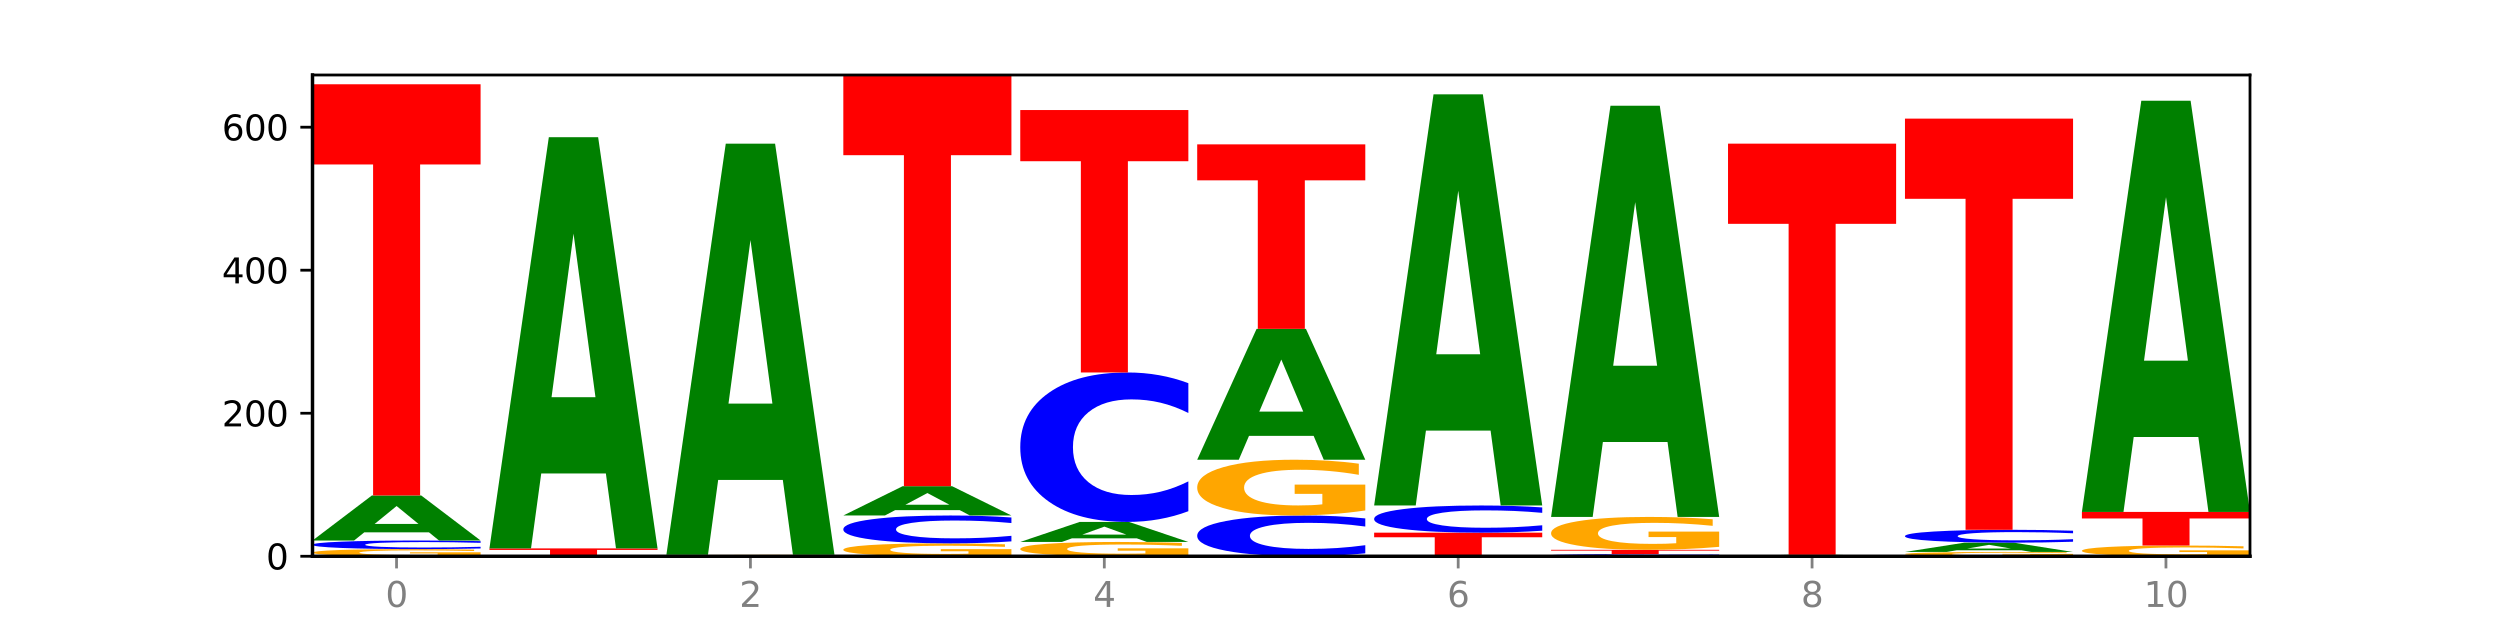 <?xml version="1.0" encoding="utf-8" standalone="no"?>
<!DOCTYPE svg PUBLIC "-//W3C//DTD SVG 1.1//EN"
  "http://www.w3.org/Graphics/SVG/1.1/DTD/svg11.dtd">
<svg xmlns:xlink="http://www.w3.org/1999/xlink" width="720pt" height="180pt" viewBox="0 0 720 180" xmlns="http://www.w3.org/2000/svg" version="1.1">
 <defs>
  <style type="text/css">*{stroke-linejoin: round; stroke-linecap: butt}</style>
 </defs>
 <g id="figure_1">
  <g id="patch_1">
   <path d="M 0 180 
L 720 180 
L 720 0 
L 0 0 
z
" style="fill: #ffffff"/>
  </g>
  <g id="axes_1">
   <g id="patch_2">
    <path d="M 90 160.2 
L 648 160.2 
L 648 21.6 
L 90 21.6 
z
" style="fill: #ffffff"/>
   </g>
   <g id="line2d_1">
    <path d="M 90 160.2 
L 648 160.2 
" clip-path="url(#pa7355cfc15)" style="fill: none; stroke: #000000; stroke-width: 0.5; stroke-linecap: square"/>
   </g>
   <g id="patch_3">
    <path d="M 138.411 160.014 
Q 133.529 160.107 128.277 160.154 
Q 123.026 160.2 117.428 160.2 
Q 104.777 160.2 97.389 159.923 
Q 90 159.645 90 159.171 
Q 90 158.691 97.519 158.416 
Q 105.048 158.141 118.144 158.141 
Q 123.189 158.141 127.811 158.178 
Q 132.444 158.215 136.545 158.288 
L 136.545 158.699 
Q 132.313 158.605 128.126 158.558 
Q 123.938 158.512 119.728 158.512 
Q 111.938 158.512 107.717 158.683 
Q 103.497 158.853 103.497 159.171 
Q 103.497 159.486 107.566 159.658 
Q 111.634 159.829 119.12 159.829 
Q 121.16 159.829 122.907 159.819 
Q 124.654 159.809 126.042 159.788 
L 126.042 159.402 
L 118.068 159.402 
L 118.068 159.059 
L 138.411 159.059 
L 138.411 160.014 
z
" clip-path="url(#pa7355cfc15)" style="fill: #ffa600"/>
   </g>
   <g id="patch_4">
    <path d="M 138.411 157.963 
Q 134.361 158.051 129.983 158.096 
Q 125.604 158.141 120.835 158.141 
Q 106.613 158.141 98.306 157.808 
Q 90 157.475 90 156.906 
Q 90 156.334 98.306 156.002 
Q 106.613 155.669 120.835 155.669 
Q 125.604 155.669 129.983 155.714 
Q 134.361 155.759 138.411 155.846 
L 138.411 156.339 
Q 134.325 156.223 130.361 156.169 
Q 126.397 156.114 122.018 156.114 
Q 114.163 156.114 109.662 156.325 
Q 105.173 156.536 105.173 156.906 
Q 105.173 157.274 109.662 157.485 
Q 114.163 157.695 122.018 157.695 
Q 126.397 157.695 130.361 157.641 
Q 134.325 157.587 138.411 157.47 
L 138.411 157.963 
z
" clip-path="url(#pa7355cfc15)" style="fill: #0000ff"/>
   </g>
   <g id="patch_5">
    <path d="M 123.534 153.306 
L 104.916 153.306 
L 101.977 155.669 
L 90 155.669 
L 107.104 142.695 
L 121.307 142.695 
L 138.411 155.669 
L 126.444 155.669 
L 123.534 153.306 
z
M 107.886 150.898 
L 120.535 150.898 
L 114.22 145.737 
L 107.886 150.898 
z
" clip-path="url(#pa7355cfc15)" style="fill: #008000"/>
   </g>
   <g id="patch_6">
    <path d="M 90 24.277 
L 138.411 24.277 
L 138.411 47.372 
L 120.994 47.372 
L 120.994 142.695 
L 107.45 142.695 
L 107.45 47.372 
L 90 47.372 
L 90 24.277 
z
" clip-path="url(#pa7355cfc15)" style="fill: #ff0000"/>
   </g>
   <g id="patch_7">
    <path d="M 140.959 157.935 
L 189.37 157.935 
L 189.37 158.376 
L 171.953 158.376 
L 171.953 160.2 
L 158.409 160.2 
L 158.409 158.376 
L 140.959 158.376 
L 140.959 157.935 
z
" clip-path="url(#pa7355cfc15)" style="fill: #ff0000"/>
   </g>
   <g id="patch_8">
    <path d="M 174.493 136.363 
L 155.875 136.363 
L 152.935 157.935 
L 140.959 157.935 
L 158.063 39.517 
L 172.266 39.517 
L 189.37 157.935 
L 177.403 157.935 
L 174.493 136.363 
z
M 158.845 114.385 
L 171.494 114.385 
L 165.179 67.282 
L 158.845 114.385 
z
" clip-path="url(#pa7355cfc15)" style="fill: #008000"/>
   </g>
   <g id="patch_9">
    <path d="M 240.329 160.163 
Q 235.446 160.181 230.195 160.191 
Q 224.944 160.2 219.346 160.2 
Q 206.695 160.2 199.306 160.145 
Q 191.918 160.089 191.918 159.994 
Q 191.918 159.898 199.437 159.843 
Q 206.966 159.788 220.062 159.788 
Q 225.107 159.788 229.729 159.796 
Q 234.361 159.803 238.463 159.818 
L 238.463 159.9 
Q 234.231 159.881 230.043 159.872 
Q 225.855 159.862 221.646 159.862 
Q 213.856 159.862 209.635 159.897 
Q 205.415 159.931 205.415 159.994 
Q 205.415 160.057 209.483 160.092 
Q 213.552 160.126 221.038 160.126 
Q 223.078 160.126 224.825 160.124 
Q 226.571 160.122 227.96 160.118 
L 227.96 160.04 
L 219.986 160.04 
L 219.986 159.972 
L 240.329 159.972 
L 240.329 160.163 
z
" clip-path="url(#pa7355cfc15)" style="fill: #ffa600"/>
   </g>
   <g id="patch_10">
    <path d="M 225.452 138.216 
L 206.834 138.216 
L 203.894 159.788 
L 191.918 159.788 
L 209.021 41.371 
L 223.225 41.371 
L 240.329 159.788 
L 228.362 159.788 
L 225.452 138.216 
z
M 209.803 116.238 
L 222.453 116.238 
L 216.138 69.135 
L 209.803 116.238 
z
" clip-path="url(#pa7355cfc15)" style="fill: #008000"/>
   </g>
   <g id="patch_11">
    <path d="M 291.288 159.865 
Q 286.405 160.032 281.154 160.117 
Q 275.903 160.2 270.305 160.2 
Q 257.654 160.2 250.265 159.701 
Q 242.877 159.201 242.877 158.348 
Q 242.877 157.484 250.395 156.988 
Q 257.925 156.493 271.021 156.493 
Q 276.066 156.493 280.688 156.56 
Q 285.32 156.627 289.422 156.759 
L 289.422 157.498 
Q 285.19 157.328 281.002 157.245 
Q 276.814 157.161 272.605 157.161 
Q 264.815 157.161 260.594 157.469 
Q 256.374 157.776 256.374 158.348 
Q 256.374 158.914 260.442 159.224 
Q 264.511 159.532 271.997 159.532 
Q 274.037 159.532 275.784 159.515 
Q 277.53 159.496 278.919 159.458 
L 278.919 158.764 
L 270.945 158.764 
L 270.945 158.146 
L 291.288 158.146 
L 291.288 159.865 
z
" clip-path="url(#pa7355cfc15)" style="fill: #ffa600"/>
   </g>
   <g id="patch_12">
    <path d="M 291.288 155.917 
Q 287.238 156.203 282.859 156.347 
Q 278.481 156.493 273.711 156.493 
Q 259.489 156.493 251.183 155.411 
Q 242.877 154.33 242.877 152.48 
Q 242.877 150.623 251.183 149.543 
Q 259.489 148.461 273.711 148.461 
Q 278.481 148.461 282.859 148.607 
Q 287.238 148.752 291.288 149.037 
L 291.288 150.638 
Q 287.202 150.26 283.237 150.084 
Q 279.273 149.908 274.895 149.908 
Q 267.04 149.908 262.539 150.593 
Q 258.05 151.277 258.05 152.48 
Q 258.05 153.677 262.539 154.363 
Q 267.04 155.046 274.895 155.046 
Q 279.273 155.046 283.237 154.87 
Q 287.202 154.693 291.288 154.315 
L 291.288 155.917 
z
" clip-path="url(#pa7355cfc15)" style="fill: #0000ff"/>
   </g>
   <g id="patch_13">
    <path d="M 276.411 146.923 
L 257.793 146.923 
L 254.853 148.461 
L 242.877 148.461 
L 259.98 140.018 
L 274.184 140.018 
L 291.288 148.461 
L 279.321 148.461 
L 276.411 146.923 
z
M 260.762 145.356 
L 273.412 145.356 
L 267.097 141.997 
L 260.762 145.356 
z
" clip-path="url(#pa7355cfc15)" style="fill: #008000"/>
   </g>
   <g id="patch_14">
    <path d="M 242.877 21.6 
L 291.288 21.6 
L 291.288 44.695 
L 273.871 44.695 
L 273.871 140.018 
L 260.327 140.018 
L 260.327 44.695 
L 242.877 44.695 
L 242.877 21.6 
z
" clip-path="url(#pa7355cfc15)" style="fill: #ff0000"/>
   </g>
   <g id="patch_15">
    <path d="M 342.247 159.827 
Q 337.364 160.014 332.113 160.107 
Q 326.862 160.2 321.263 160.2 
Q 308.613 160.2 301.224 159.645 
Q 293.836 159.091 293.836 158.142 
Q 293.836 157.182 301.354 156.632 
Q 308.884 156.081 321.98 156.081 
Q 327.025 156.081 331.647 156.156 
Q 336.279 156.23 340.38 156.376 
L 340.38 157.197 
Q 336.149 157.009 331.961 156.917 
Q 327.773 156.823 323.564 156.823 
Q 315.774 156.823 311.553 157.165 
Q 307.333 157.506 307.333 158.142 
Q 307.333 158.771 311.401 159.115 
Q 315.47 159.458 322.956 159.458 
Q 324.996 159.458 326.742 159.439 
Q 328.489 159.418 329.878 159.376 
L 329.878 158.605 
L 321.904 158.605 
L 321.904 157.918 
L 342.247 157.918 
L 342.247 159.827 
z
" clip-path="url(#pa7355cfc15)" style="fill: #ffa600"/>
   </g>
   <g id="patch_16">
    <path d="M 327.37 155.031 
L 308.752 155.031 
L 305.812 156.081 
L 293.836 156.081 
L 310.939 150.315 
L 325.143 150.315 
L 342.247 156.081 
L 330.28 156.081 
L 327.37 155.031 
z
M 311.721 153.96 
L 324.371 153.96 
L 318.056 151.667 
L 311.721 153.96 
z
" clip-path="url(#pa7355cfc15)" style="fill: #008000"/>
   </g>
   <g id="patch_17">
    <path d="M 342.247 147.229 
Q 338.197 148.759 333.818 149.532 
Q 329.439 150.315 324.67 150.315 
Q 310.448 150.315 302.142 144.518 
Q 293.836 138.721 293.836 128.807 
Q 293.836 118.858 302.142 113.07 
Q 310.448 107.273 324.67 107.273 
Q 329.439 107.273 333.818 108.055 
Q 338.197 108.828 342.247 110.358 
L 342.247 118.938 
Q 338.16 116.911 334.196 115.968 
Q 330.232 115.026 325.853 115.026 
Q 317.998 115.026 313.498 118.698 
Q 309.009 122.361 309.009 128.807 
Q 309.009 135.226 313.498 138.898 
Q 317.998 142.562 325.853 142.562 
Q 330.232 142.562 334.196 141.619 
Q 338.16 140.668 342.247 138.641 
L 342.247 147.229 
z
" clip-path="url(#pa7355cfc15)" style="fill: #0000ff"/>
   </g>
   <g id="patch_18">
    <path d="M 293.836 31.691 
L 342.247 31.691 
L 342.247 46.432 
L 324.83 46.432 
L 324.83 107.273 
L 311.286 107.273 
L 311.286 46.432 
L 293.836 46.432 
L 293.836 31.691 
z
" clip-path="url(#pa7355cfc15)" style="fill: #ff0000"/>
   </g>
   <g id="patch_19">
    <path d="M 393.205 159.359 
Q 389.156 159.776 384.777 159.987 
Q 380.398 160.2 375.629 160.2 
Q 361.407 160.2 353.101 158.619 
Q 344.795 157.038 344.795 154.334 
Q 344.795 151.621 353.101 150.042 
Q 361.407 148.461 375.629 148.461 
Q 380.398 148.461 384.777 148.675 
Q 389.156 148.886 393.205 149.303 
L 393.205 151.643 
Q 389.119 151.09 385.155 150.833 
Q 381.191 150.576 376.812 150.576 
Q 368.957 150.576 364.457 151.577 
Q 359.968 152.576 359.968 154.334 
Q 359.968 156.085 364.457 157.086 
Q 368.957 158.086 376.812 158.086 
Q 381.191 158.086 385.155 157.828 
Q 389.119 157.569 393.205 157.016 
L 393.205 159.359 
z
" clip-path="url(#pa7355cfc15)" style="fill: #0000ff"/>
   </g>
   <g id="patch_20">
    <path d="M 393.205 147.008 
Q 388.323 147.735 383.072 148.1 
Q 377.821 148.461 372.222 148.461 
Q 359.572 148.461 352.183 146.298 
Q 344.795 144.134 344.795 140.434 
Q 344.795 136.691 352.313 134.545 
Q 359.843 132.398 372.938 132.398 
Q 377.983 132.398 382.605 132.69 
Q 387.238 132.978 391.339 133.549 
L 391.339 136.751 
Q 387.108 136.018 382.92 135.656 
Q 378.732 135.291 374.522 135.291 
Q 366.732 135.291 362.512 136.625 
Q 358.291 137.956 358.291 140.434 
Q 358.291 142.89 362.36 144.23 
Q 366.429 145.568 373.915 145.568 
Q 375.955 145.568 377.701 145.491 
Q 379.448 145.412 380.837 145.246 
L 380.837 142.24 
L 372.862 142.24 
L 372.862 139.562 
L 393.205 139.562 
L 393.205 147.008 
z
" clip-path="url(#pa7355cfc15)" style="fill: #ffa600"/>
   </g>
   <g id="patch_21">
    <path d="M 378.329 125.532 
L 359.711 125.532 
L 356.771 132.398 
L 344.795 132.398 
L 361.898 94.71 
L 376.102 94.71 
L 393.205 132.398 
L 381.239 132.398 
L 378.329 125.532 
z
M 362.68 118.537 
L 375.33 118.537 
L 369.015 103.546 
L 362.68 118.537 
z
" clip-path="url(#pa7355cfc15)" style="fill: #008000"/>
   </g>
   <g id="patch_22">
    <path d="M 344.795 41.577 
L 393.205 41.577 
L 393.205 51.939 
L 375.789 51.939 
L 375.789 94.71 
L 362.245 94.71 
L 362.245 51.939 
L 344.795 51.939 
L 344.795 41.577 
z
" clip-path="url(#pa7355cfc15)" style="fill: #ff0000"/>
   </g>
   <g id="patch_23">
    <path d="M 395.753 153.404 
L 444.164 153.404 
L 444.164 154.729 
L 426.748 154.729 
L 426.748 160.2 
L 413.204 160.2 
L 413.204 154.729 
L 395.753 154.729 
L 395.753 153.404 
z
" clip-path="url(#pa7355cfc15)" style="fill: #ff0000"/>
   </g>
   <g id="patch_24">
    <path d="M 444.164 152.843 
Q 440.115 153.121 435.736 153.262 
Q 431.357 153.404 426.588 153.404 
Q 412.366 153.404 404.06 152.35 
Q 395.753 151.296 395.753 149.493 
Q 395.753 147.684 404.06 146.632 
Q 412.366 145.578 426.588 145.578 
Q 431.357 145.578 435.736 145.72 
Q 440.115 145.861 444.164 146.139 
L 444.164 147.699 
Q 440.078 147.33 436.114 147.159 
Q 432.15 146.988 427.771 146.988 
Q 419.916 146.988 415.415 147.655 
Q 410.927 148.321 410.927 149.493 
Q 410.927 150.661 415.415 151.328 
Q 419.916 151.994 427.771 151.994 
Q 432.15 151.994 436.114 151.823 
Q 440.078 151.65 444.164 151.281 
L 444.164 152.843 
z
" clip-path="url(#pa7355cfc15)" style="fill: #0000ff"/>
   </g>
   <g id="patch_25">
    <path d="M 429.288 124.006 
L 410.67 124.006 
L 407.73 145.578 
L 395.753 145.578 
L 412.857 27.16 
L 427.061 27.16 
L 444.164 145.578 
L 432.198 145.578 
L 429.288 124.006 
z
M 413.639 102.028 
L 426.289 102.028 
L 419.974 54.925 
L 413.639 102.028 
z
" clip-path="url(#pa7355cfc15)" style="fill: #008000"/>
   </g>
   <g id="patch_26">
    <path d="M 495.123 160.156 
Q 491.074 160.178 486.695 160.189 
Q 482.316 160.2 477.547 160.2 
Q 463.325 160.2 455.019 160.117 
Q 446.712 160.034 446.712 159.891 
Q 446.712 159.748 455.019 159.665 
Q 463.325 159.582 477.547 159.582 
Q 482.316 159.582 486.695 159.593 
Q 491.074 159.605 495.123 159.626 
L 495.123 159.75 
Q 491.037 159.721 487.073 159.707 
Q 483.109 159.693 478.73 159.693 
Q 470.875 159.693 466.374 159.746 
Q 461.886 159.799 461.886 159.891 
Q 461.886 159.983 466.374 160.036 
Q 470.875 160.089 478.73 160.089 
Q 483.109 160.089 487.073 160.075 
Q 491.037 160.062 495.123 160.032 
L 495.123 160.156 
z
" clip-path="url(#pa7355cfc15)" style="fill: #0000ff"/>
   </g>
   <g id="patch_27">
    <path d="M 446.712 158.347 
L 495.123 158.347 
L 495.123 158.587 
L 477.707 158.587 
L 477.707 159.582 
L 464.163 159.582 
L 464.163 158.587 
L 446.712 158.587 
L 446.712 158.347 
z
" clip-path="url(#pa7355cfc15)" style="fill: #ff0000"/>
   </g>
   <g id="patch_28">
    <path d="M 495.123 157.489 
Q 490.241 157.918 484.99 158.133 
Q 479.739 158.347 474.14 158.347 
Q 461.489 158.347 454.101 157.071 
Q 446.712 155.795 446.712 153.613 
Q 446.712 151.405 454.231 150.139 
Q 461.761 148.873 474.856 148.873 
Q 479.901 148.873 484.523 149.045 
Q 489.156 149.216 493.257 149.552 
L 493.257 151.441 
Q 489.026 151.008 484.838 150.795 
Q 480.65 150.58 476.44 150.58 
Q 468.65 150.58 464.43 151.366 
Q 460.209 152.151 460.209 153.613 
Q 460.209 155.061 464.278 155.851 
Q 468.346 156.64 475.833 156.64 
Q 477.872 156.64 479.619 156.595 
Q 481.366 156.548 482.755 156.45 
L 482.755 154.677 
L 474.78 154.677 
L 474.78 153.098 
L 495.123 153.098 
L 495.123 157.489 
z
" clip-path="url(#pa7355cfc15)" style="fill: #ffa600"/>
   </g>
   <g id="patch_29">
    <path d="M 480.247 127.301 
L 461.629 127.301 
L 458.689 148.873 
L 446.712 148.873 
L 463.816 30.456 
L 478.02 30.456 
L 495.123 148.873 
L 483.157 148.873 
L 480.247 127.301 
z
M 464.598 105.323 
L 477.248 105.323 
L 470.933 58.22 
L 464.598 105.323 
z
" clip-path="url(#pa7355cfc15)" style="fill: #008000"/>
   </g>
   <g id="patch_30">
    <path d="M 531.206 160.125 
L 512.587 160.125 
L 509.648 160.2 
L 497.671 160.2 
L 514.775 159.788 
L 528.979 159.788 
L 546.082 160.2 
L 534.116 160.2 
L 531.206 160.125 
z
M 515.557 160.049 
L 528.206 160.049 
L 521.892 159.885 
L 515.557 160.049 
z
" clip-path="url(#pa7355cfc15)" style="fill: #008000"/>
   </g>
   <g id="patch_31">
    <path d="M 497.671 41.371 
L 546.082 41.371 
L 546.082 64.465 
L 528.666 64.465 
L 528.666 159.788 
L 515.122 159.788 
L 515.122 64.465 
L 497.671 64.465 
L 497.671 41.371 
z
" clip-path="url(#pa7355cfc15)" style="fill: #ff0000"/>
   </g>
   <g id="patch_32">
    <path d="M 597.041 160.088 
Q 592.159 160.144 586.908 160.172 
Q 581.656 160.2 576.058 160.2 
Q 563.407 160.2 556.019 160.034 
Q 548.63 159.867 548.63 159.583 
Q 548.63 159.295 556.149 159.129 
Q 563.679 158.964 576.774 158.964 
Q 581.819 158.964 586.441 158.987 
Q 591.074 159.009 595.175 159.053 
L 595.175 159.299 
Q 590.944 159.243 586.756 159.215 
Q 582.568 159.187 578.358 159.187 
Q 570.568 159.187 566.348 159.29 
Q 562.127 159.392 562.127 159.583 
Q 562.127 159.771 566.196 159.875 
Q 570.264 159.977 577.75 159.977 
Q 579.79 159.977 581.537 159.972 
Q 583.284 159.965 584.673 159.953 
L 584.673 159.721 
L 576.698 159.721 
L 576.698 159.515 
L 597.041 159.515 
L 597.041 160.088 
z
" clip-path="url(#pa7355cfc15)" style="fill: #ffa600"/>
   </g>
   <g id="patch_33">
    <path d="M 582.164 158.477 
L 563.546 158.477 
L 560.607 158.964 
L 548.63 158.964 
L 565.734 156.287 
L 579.937 156.287 
L 597.041 158.964 
L 585.074 158.964 
L 582.164 158.477 
z
M 566.516 157.98 
L 579.165 157.98 
L 572.85 156.915 
L 566.516 157.98 
z
" clip-path="url(#pa7355cfc15)" style="fill: #008000"/>
   </g>
   <g id="patch_34">
    <path d="M 597.041 156.021 
Q 592.992 156.153 588.613 156.22 
Q 584.234 156.287 579.465 156.287 
Q 565.243 156.287 556.936 155.788 
Q 548.63 155.289 548.63 154.435 
Q 548.63 153.578 556.936 153.079 
Q 565.243 152.58 579.465 152.58 
Q 584.234 152.58 588.613 152.647 
Q 592.992 152.714 597.041 152.846 
L 597.041 153.585 
Q 592.955 153.41 588.991 153.329 
Q 585.027 153.248 580.648 153.248 
Q 572.793 153.248 568.292 153.564 
Q 563.804 153.88 563.804 154.435 
Q 563.804 154.988 568.292 155.304 
Q 572.793 155.619 580.648 155.619 
Q 585.027 155.619 588.991 155.538 
Q 592.955 155.456 597.041 155.282 
L 597.041 156.021 
z
" clip-path="url(#pa7355cfc15)" style="fill: #0000ff"/>
   </g>
   <g id="patch_35">
    <path d="M 548.63 34.163 
L 597.041 34.163 
L 597.041 57.257 
L 579.624 57.257 
L 579.624 152.58 
L 566.081 152.58 
L 566.081 57.257 
L 548.63 57.257 
L 548.63 34.163 
z
" clip-path="url(#pa7355cfc15)" style="fill: #ff0000"/>
   </g>
   <g id="patch_36">
    <path d="M 648 159.921 
Q 643.118 160.06 637.866 160.13 
Q 632.615 160.2 627.017 160.2 
Q 614.366 160.2 606.978 159.784 
Q 599.589 159.368 599.589 158.656 
Q 599.589 157.937 607.108 157.524 
Q 614.637 157.111 627.733 157.111 
Q 632.778 157.111 637.4 157.167 
Q 642.033 157.223 646.134 157.332 
L 646.134 157.948 
Q 641.903 157.807 637.715 157.737 
Q 633.527 157.667 629.317 157.667 
Q 621.527 157.667 617.306 157.924 
Q 613.086 158.18 613.086 158.656 
Q 613.086 159.129 617.155 159.386 
Q 621.223 159.644 628.709 159.644 
Q 630.749 159.644 632.496 159.629 
Q 634.243 159.614 635.631 159.582 
L 635.631 159.004 
L 627.657 159.004 
L 627.657 158.489 
L 648 158.489 
L 648 159.921 
z
" clip-path="url(#pa7355cfc15)" style="fill: #ffa600"/>
   </g>
   <g id="patch_37">
    <path d="M 599.589 147.432 
L 648 147.432 
L 648 149.319 
L 630.583 149.319 
L 630.583 157.111 
L 617.04 157.111 
L 617.04 149.319 
L 599.589 149.319 
L 599.589 147.432 
z
" clip-path="url(#pa7355cfc15)" style="fill: #ff0000"/>
   </g>
   <g id="patch_38">
    <path d="M 633.123 125.86 
L 614.505 125.86 
L 611.566 147.432 
L 599.589 147.432 
L 616.693 29.014 
L 630.896 29.014 
L 648 147.432 
L 636.033 147.432 
L 633.123 125.86 
z
M 617.475 103.881 
L 630.124 103.881 
L 623.809 56.778 
L 617.475 103.881 
z
" clip-path="url(#pa7355cfc15)" style="fill: #008000"/>
   </g>
   <g id="matplotlib.axis_1">
    <g id="xtick_1">
     <g id="line2d_2">
      <defs>
       <path id="m283ead11e5" d="M 0 0 
L 0 3.5 
" style="stroke: #808080; stroke-width: 0.8"/>
      </defs>
      <g>
       <use xlink:href="#m283ead11e5" x="114.205" y="160.2" style="fill: #808080; stroke: #808080; stroke-width: 0.8"/>
      </g>
     </g>
     <g id="text_1">
      <!-- 0 -->
      <g style="fill: #808080" transform="translate(111.024 174.798) scale(0.1 -0.1)">
       <defs>
        <path id="DejaVuSans-30" d="M 2034 4250 
Q 1547 4250 1301 3770 
Q 1056 3291 1056 2328 
Q 1056 1369 1301 889 
Q 1547 409 2034 409 
Q 2525 409 2770 889 
Q 3016 1369 3016 2328 
Q 3016 3291 2770 3770 
Q 2525 4250 2034 4250 
z
M 2034 4750 
Q 2819 4750 3233 4129 
Q 3647 3509 3647 2328 
Q 3647 1150 3233 529 
Q 2819 -91 2034 -91 
Q 1250 -91 836 529 
Q 422 1150 422 2328 
Q 422 3509 836 4129 
Q 1250 4750 2034 4750 
z
" transform="scale(0.016)"/>
       </defs>
       <use xlink:href="#DejaVuSans-30"/>
      </g>
     </g>
    </g>
    <g id="xtick_2">
     <g id="line2d_3">
      <g>
       <use xlink:href="#m283ead11e5" x="216.123" y="160.2" style="fill: #808080; stroke: #808080; stroke-width: 0.8"/>
      </g>
     </g>
     <g id="text_2">
      <!-- 2 -->
      <g style="fill: #808080" transform="translate(212.942 174.798) scale(0.1 -0.1)">
       <defs>
        <path id="DejaVuSans-32" d="M 1228 531 
L 3431 531 
L 3431 0 
L 469 0 
L 469 531 
Q 828 903 1448 1529 
Q 2069 2156 2228 2338 
Q 2531 2678 2651 2914 
Q 2772 3150 2772 3378 
Q 2772 3750 2511 3984 
Q 2250 4219 1831 4219 
Q 1534 4219 1204 4116 
Q 875 4013 500 3803 
L 500 4441 
Q 881 4594 1212 4672 
Q 1544 4750 1819 4750 
Q 2544 4750 2975 4387 
Q 3406 4025 3406 3419 
Q 3406 3131 3298 2873 
Q 3191 2616 2906 2266 
Q 2828 2175 2409 1742 
Q 1991 1309 1228 531 
z
" transform="scale(0.016)"/>
       </defs>
       <use xlink:href="#DejaVuSans-32"/>
      </g>
     </g>
    </g>
    <g id="xtick_3">
     <g id="line2d_4">
      <g>
       <use xlink:href="#m283ead11e5" x="318.041" y="160.2" style="fill: #808080; stroke: #808080; stroke-width: 0.8"/>
      </g>
     </g>
     <g id="text_3">
      <!-- 4 -->
      <g style="fill: #808080" transform="translate(314.86 174.798) scale(0.1 -0.1)">
       <defs>
        <path id="DejaVuSans-34" d="M 2419 4116 
L 825 1625 
L 2419 1625 
L 2419 4116 
z
M 2253 4666 
L 3047 4666 
L 3047 1625 
L 3713 1625 
L 3713 1100 
L 3047 1100 
L 3047 0 
L 2419 0 
L 2419 1100 
L 313 1100 
L 313 1709 
L 2253 4666 
z
" transform="scale(0.016)"/>
       </defs>
       <use xlink:href="#DejaVuSans-34"/>
      </g>
     </g>
    </g>
    <g id="xtick_4">
     <g id="line2d_5">
      <g>
       <use xlink:href="#m283ead11e5" x="419.959" y="160.2" style="fill: #808080; stroke: #808080; stroke-width: 0.8"/>
      </g>
     </g>
     <g id="text_4">
      <!-- 6 -->
      <g style="fill: #808080" transform="translate(416.778 174.798) scale(0.1 -0.1)">
       <defs>
        <path id="DejaVuSans-36" d="M 2113 2584 
Q 1688 2584 1439 2293 
Q 1191 2003 1191 1497 
Q 1191 994 1439 701 
Q 1688 409 2113 409 
Q 2538 409 2786 701 
Q 3034 994 3034 1497 
Q 3034 2003 2786 2293 
Q 2538 2584 2113 2584 
z
M 3366 4563 
L 3366 3988 
Q 3128 4100 2886 4159 
Q 2644 4219 2406 4219 
Q 1781 4219 1451 3797 
Q 1122 3375 1075 2522 
Q 1259 2794 1537 2939 
Q 1816 3084 2150 3084 
Q 2853 3084 3261 2657 
Q 3669 2231 3669 1497 
Q 3669 778 3244 343 
Q 2819 -91 2113 -91 
Q 1303 -91 875 529 
Q 447 1150 447 2328 
Q 447 3434 972 4092 
Q 1497 4750 2381 4750 
Q 2619 4750 2861 4703 
Q 3103 4656 3366 4563 
z
" transform="scale(0.016)"/>
       </defs>
       <use xlink:href="#DejaVuSans-36"/>
      </g>
     </g>
    </g>
    <g id="xtick_5">
     <g id="line2d_6">
      <g>
       <use xlink:href="#m283ead11e5" x="521.877" y="160.2" style="fill: #808080; stroke: #808080; stroke-width: 0.8"/>
      </g>
     </g>
     <g id="text_5">
      <!-- 8 -->
      <g style="fill: #808080" transform="translate(518.695 174.798) scale(0.1 -0.1)">
       <defs>
        <path id="DejaVuSans-38" d="M 2034 2216 
Q 1584 2216 1326 1975 
Q 1069 1734 1069 1313 
Q 1069 891 1326 650 
Q 1584 409 2034 409 
Q 2484 409 2743 651 
Q 3003 894 3003 1313 
Q 3003 1734 2745 1975 
Q 2488 2216 2034 2216 
z
M 1403 2484 
Q 997 2584 770 2862 
Q 544 3141 544 3541 
Q 544 4100 942 4425 
Q 1341 4750 2034 4750 
Q 2731 4750 3128 4425 
Q 3525 4100 3525 3541 
Q 3525 3141 3298 2862 
Q 3072 2584 2669 2484 
Q 3125 2378 3379 2068 
Q 3634 1759 3634 1313 
Q 3634 634 3220 271 
Q 2806 -91 2034 -91 
Q 1263 -91 848 271 
Q 434 634 434 1313 
Q 434 1759 690 2068 
Q 947 2378 1403 2484 
z
M 1172 3481 
Q 1172 3119 1398 2916 
Q 1625 2713 2034 2713 
Q 2441 2713 2670 2916 
Q 2900 3119 2900 3481 
Q 2900 3844 2670 4047 
Q 2441 4250 2034 4250 
Q 1625 4250 1398 4047 
Q 1172 3844 1172 3481 
z
" transform="scale(0.016)"/>
       </defs>
       <use xlink:href="#DejaVuSans-38"/>
      </g>
     </g>
    </g>
    <g id="xtick_6">
     <g id="line2d_7">
      <g>
       <use xlink:href="#m283ead11e5" x="623.795" y="160.2" style="fill: #808080; stroke: #808080; stroke-width: 0.8"/>
      </g>
     </g>
     <g id="text_6">
      <!-- 10 -->
      <g style="fill: #808080" transform="translate(617.432 174.798) scale(0.1 -0.1)">
       <defs>
        <path id="DejaVuSans-31" d="M 794 531 
L 1825 531 
L 1825 4091 
L 703 3866 
L 703 4441 
L 1819 4666 
L 2450 4666 
L 2450 531 
L 3481 531 
L 3481 0 
L 794 0 
L 794 531 
z
" transform="scale(0.016)"/>
       </defs>
       <use xlink:href="#DejaVuSans-31"/>
       <use xlink:href="#DejaVuSans-30" x="63.623"/>
      </g>
     </g>
    </g>
   </g>
   <g id="matplotlib.axis_2">
    <g id="ytick_1">
     <g id="line2d_8">
      <defs>
       <path id="m46e92ee409" d="M 0 0 
L -3.5 0 
" style="stroke: #000000; stroke-width: 0.8"/>
      </defs>
      <g>
       <use xlink:href="#m46e92ee409" x="90" y="160.2" style="stroke: #000000; stroke-width: 0.8"/>
      </g>
     </g>
     <g id="text_7">
      <!-- 0 -->
      <g transform="translate(76.638 163.999) scale(0.1 -0.1)">
       <use xlink:href="#DejaVuSans-30"/>
      </g>
     </g>
    </g>
    <g id="ytick_2">
     <g id="line2d_9">
      <g>
       <use xlink:href="#m46e92ee409" x="90" y="119.011" style="stroke: #000000; stroke-width: 0.8"/>
      </g>
     </g>
     <g id="text_8">
      <!-- 200 -->
      <g transform="translate(63.913 122.811) scale(0.1 -0.1)">
       <use xlink:href="#DejaVuSans-32"/>
       <use xlink:href="#DejaVuSans-30" x="63.623"/>
       <use xlink:href="#DejaVuSans-30" x="127.246"/>
      </g>
     </g>
    </g>
    <g id="ytick_3">
     <g id="line2d_10">
      <g>
       <use xlink:href="#m46e92ee409" x="90" y="77.823" style="stroke: #000000; stroke-width: 0.8"/>
      </g>
     </g>
     <g id="text_9">
      <!-- 400 -->
      <g transform="translate(63.913 81.622) scale(0.1 -0.1)">
       <use xlink:href="#DejaVuSans-34"/>
       <use xlink:href="#DejaVuSans-30" x="63.623"/>
       <use xlink:href="#DejaVuSans-30" x="127.246"/>
      </g>
     </g>
    </g>
    <g id="ytick_4">
     <g id="line2d_11">
      <g>
       <use xlink:href="#m46e92ee409" x="90" y="36.634" style="stroke: #000000; stroke-width: 0.8"/>
      </g>
     </g>
     <g id="text_10">
      <!-- 600 -->
      <g transform="translate(63.913 40.433) scale(0.1 -0.1)">
       <use xlink:href="#DejaVuSans-36"/>
       <use xlink:href="#DejaVuSans-30" x="63.623"/>
       <use xlink:href="#DejaVuSans-30" x="127.246"/>
      </g>
     </g>
    </g>
   </g>
   <g id="patch_39">
    <path d="M 90 160.2 
L 90 21.6 
" style="fill: none; stroke: #000000; stroke-linejoin: miter; stroke-linecap: square"/>
   </g>
   <g id="patch_40">
    <path d="M 648 160.2 
L 648 21.6 
" style="fill: none; stroke: #000000; stroke-width: 0.8; stroke-linejoin: miter; stroke-linecap: square"/>
   </g>
   <g id="patch_41">
    <path d="M 90 160.2 
L 648 160.2 
" style="fill: none; stroke: #000000; stroke-linejoin: miter; stroke-linecap: square"/>
   </g>
   <g id="patch_42">
    <path d="M 90 21.6 
L 648 21.6 
" style="fill: none; stroke: #000000; stroke-width: 0.8; stroke-linejoin: miter; stroke-linecap: square"/>
   </g>
  </g>
 </g>
 <defs>
  <clipPath id="pa7355cfc15">
   <rect x="90" y="21.6" width="558" height="138.6"/>
  </clipPath>
 </defs>
</svg>
